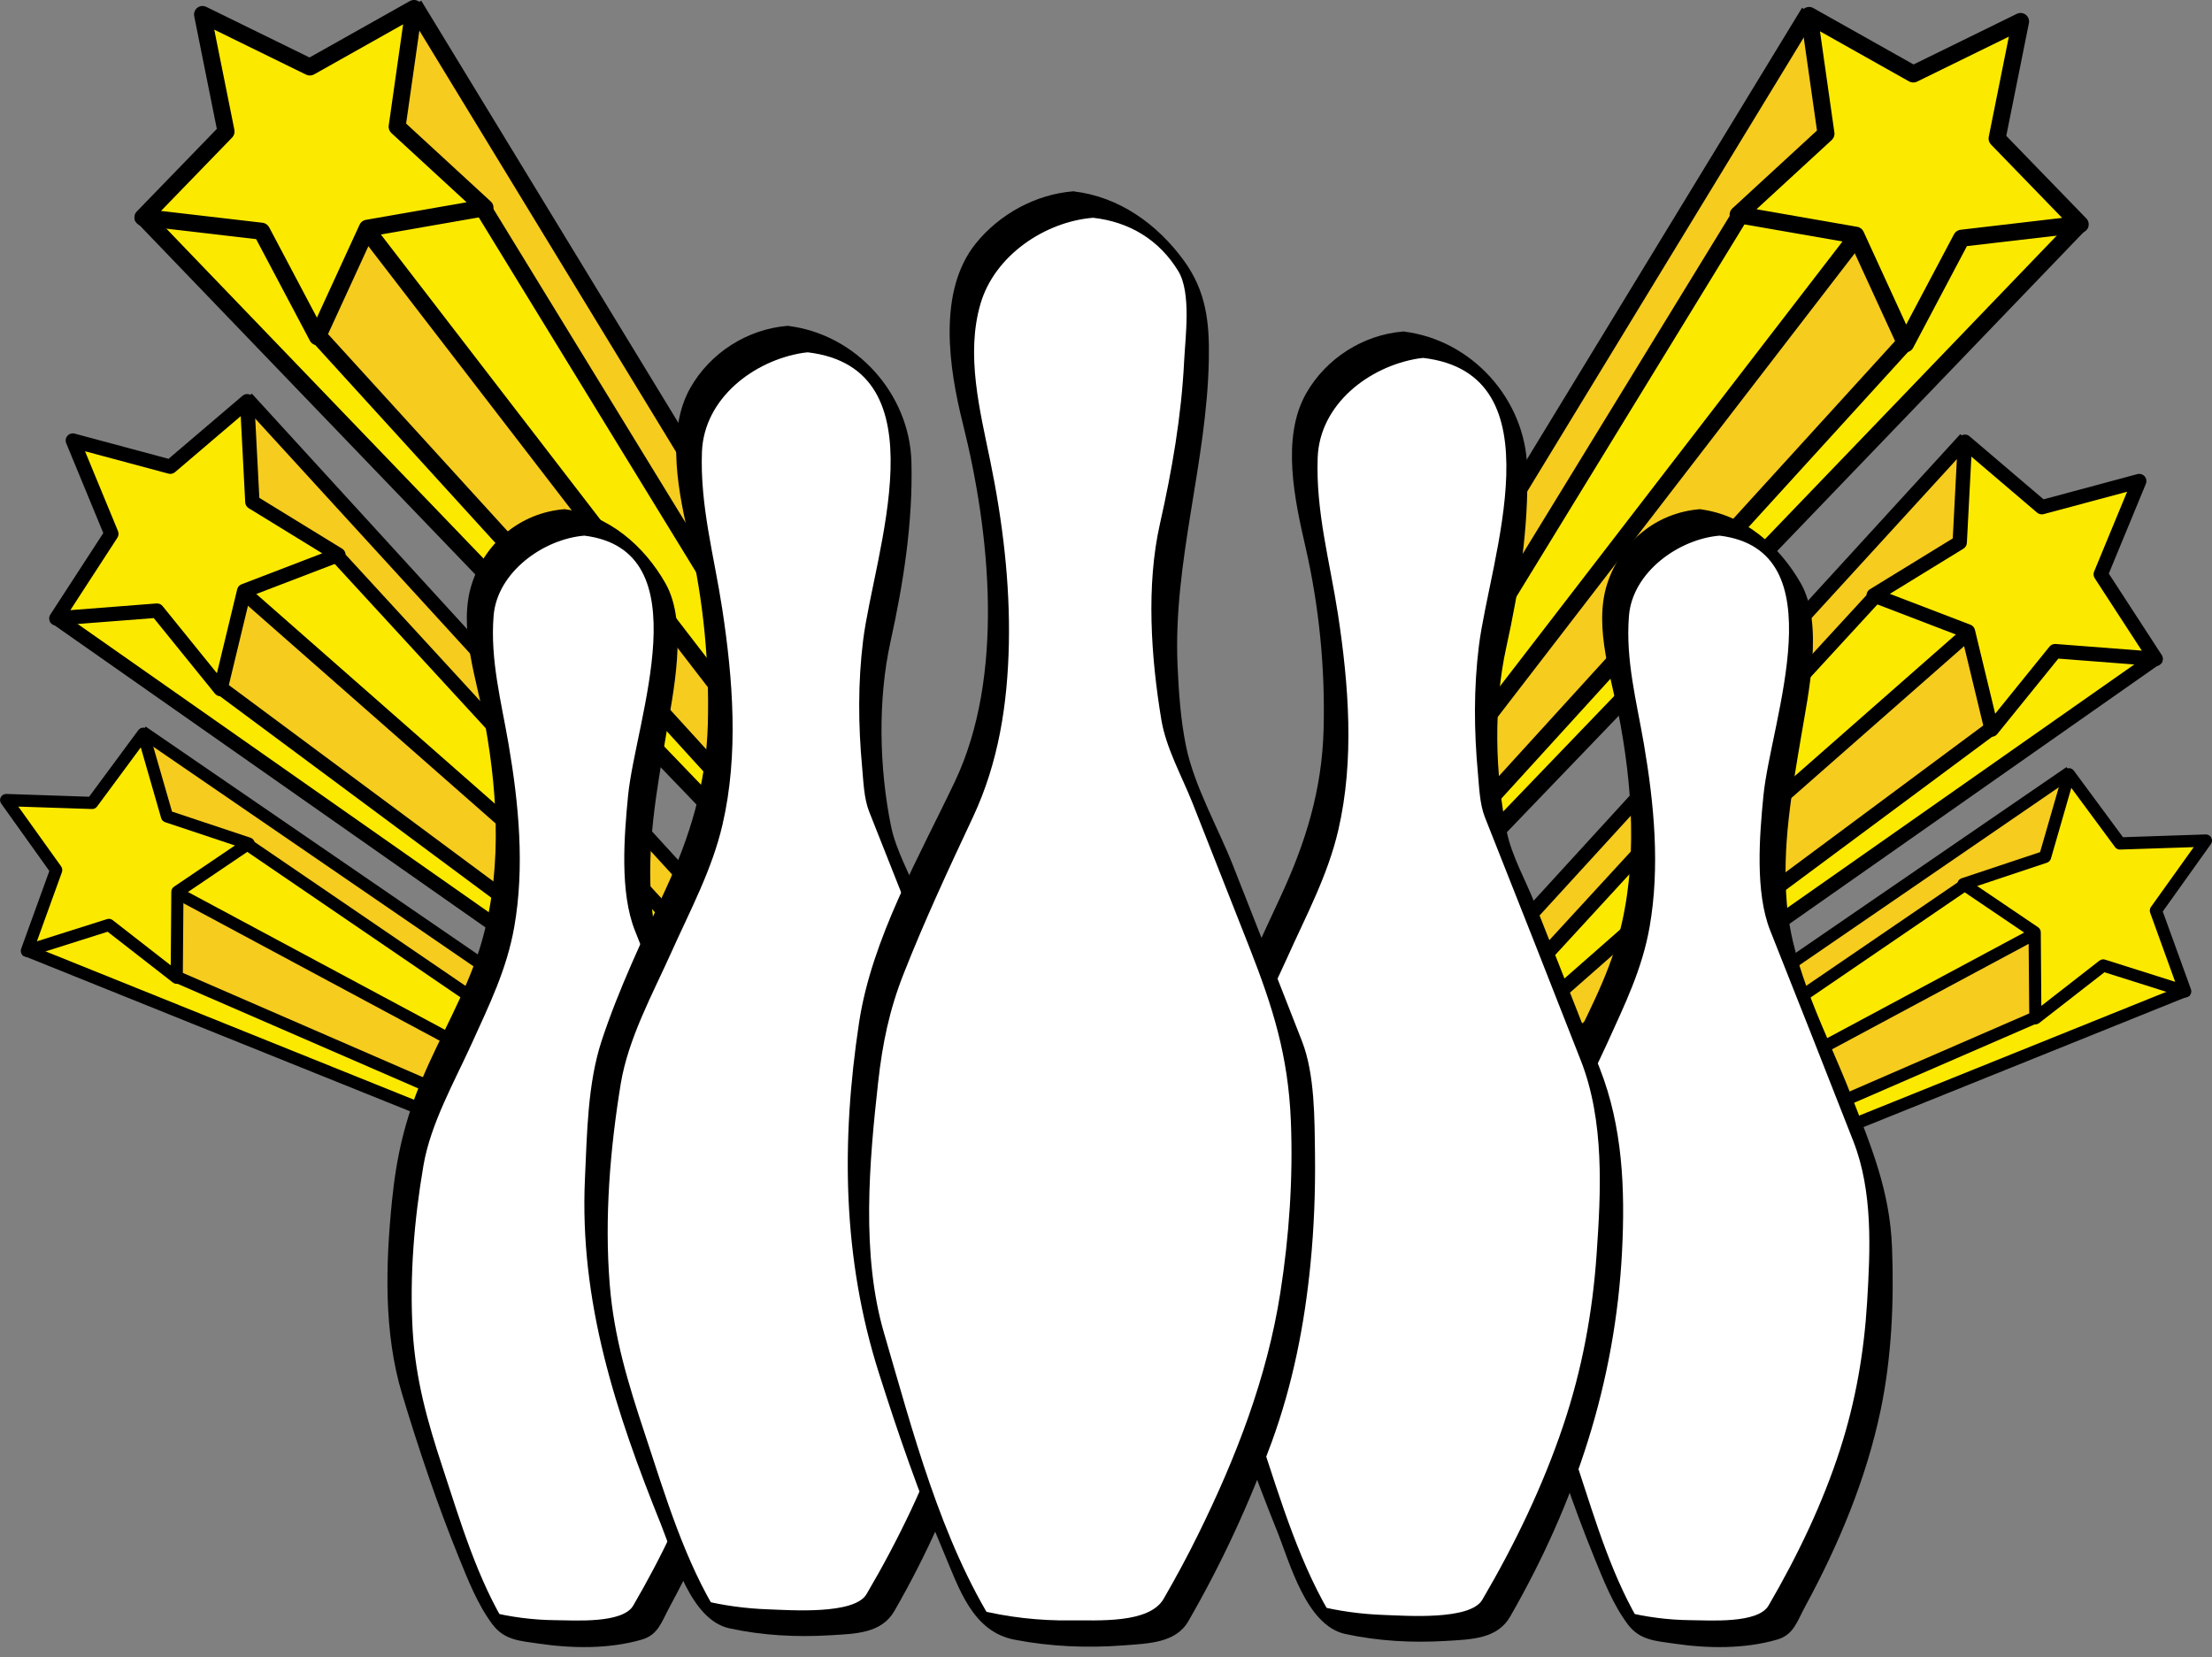 <?xml version="1.0" encoding="UTF-8" standalone="no"?>
<!-- Generator: Adobe Illustrator 14.0.0, SVG Export Plug-In . SVG Version: 6.00 Build 43363)  -->

<svg
   xmlns:dc="http://purl.org/dc/elements/1.1/"
   xmlns:cc="http://creativecommons.org/ns#"
   xmlns:rdf="http://www.w3.org/1999/02/22-rdf-syntax-ns#"
   xmlns:svg="http://www.w3.org/2000/svg"
   xmlns="http://www.w3.org/2000/svg"
   xmlns:sodipodi="http://sodipodi.sourceforge.net/DTD/sodipodi-0.dtd"
   xmlns:inkscape="http://www.inkscape.org/namespaces/inkscape"
   id="Layer_1"
   enable-background="new 0 0 595.28 841.89"
   sodipodi:docname="bowling-pins.svg"
   xml:space="preserve"
   viewBox="0 0 133.173 99.797"
   version="1.1"
   y="0px"
   x="0px"
   inkscape:version="0.92.3 (2405546, 2018-03-11)"
   width="142.051"
   height="106.45"><rect x="0" y="0" width="133.173" height="99.797" fill="#808080" stroke="none"/><defs
   id="defs255" /><sodipodi:namedview
   id="namedview501"
   bordercolor="#666666"
   inkscape:pageshadow="2"
   guidetolerance="10"
   pagecolor="#ffffff"
   gridtolerance="10"
   inkscape:window-maximized="1"
   inkscape:zoom="5.3124878"
   objecttolerance="10"
   borderopacity="1"
   inkscape:current-layer="Layer_1"
   inkscape:cx="71.029194"
   inkscape:cy="53.556318"
   inkscape:window-y="0"
   inkscape:window-x="0"
   inkscape:window-width="1366"
   showgrid="false"
   inkscape:pageopacity="0"
   inkscape:window-height="715" />
<g
   id="g3"
   transform="translate(-230.94,-371.62)">
	<g
   id="g5">
		<polygon
   id="polygon7"
   style="fill:#fce900"
   points="316.92,424.1 313.45,420.72 313.06,416.12 340.18,372.46 345.81,375.91 352.39,373.35 351.17,379.97 355.95,385.31 353.25,387.95 319.82,422.9 " />
		<path
   id="path9"
   style="fill:#ffffff"
   d="m 316.88,424.34 -3.626,-3.528 -0.397,-4.742 0.037,-0.058 27.22,-43.84 5.714,3.507 6.836,-2.653 -1.266,6.876 4.844,5.417 -2.847,2.77 -33.451,34.985 z m -3.23,-3.715 3.322,3.228 2.731,-1.127 33.397,-34.926 2.566,-2.499 -4.715,-5.275 1.169,-6.347 -6.336,2.459 -5.538,-3.397 -26.969,43.433 z"
   inkscape:connector-curvature="0" />
	</g>
</g>
<polyline
   id="polyline11"
   style="fill:#f6cc1e"
   points="312.84 415.74 313.5 420.13 335.49 385.05 341.22 380.05 339.6 372.79"
   transform="translate(-230.94,-371.62)" />
<polygon
   id="polygon13"
   style="fill:#f6cc1e"
   points="315.08,421.72 316.24,423.78 345.58,392.34 342.75,386.35 "
   transform="translate(-230.94,-371.62)" />
<g
   id="g15"
   transform="translate(-230.94,-371.62)">
	<g
   id="g17">
		<g
   id="g19">
			<polygon
   id="polygon21"
   points="315.12,422.57 343.27,386.01 342.46,385.39 314.31,421.95 315.12,422.57 " />
		</g>
	</g>
	<g
   id="g23">
		<g
   id="g25">
			<polygon
   id="polygon27"
   points="313.9,421.16 336.12,384.88 335.24,384.35 313.02,420.63 313.9,421.16 " />
		</g>
	</g>
	<g
   id="g29">
		<g
   id="g31">
			<polygon
   id="polygon33"
   points="316.99,424.47 346.07,392.53 345.32,391.84 316.24,423.78 316.99,424.47 " />
		</g>
	</g>
	<g
   id="g35">
		<g
   id="g37">
			<line
   id="line39"
   style="fill:#e2001a"
   y2="415.57"
   x2="313.54"
   y1="372.79"
   x1="339.6" />
		</g>
		<g
   id="g41">
			<polygon
   id="polygon43"
   points="313.71,416.28 340.3,372.62 339.43,372.09 312.84,415.74 313.71,416.28 " />
		</g>
	</g>
	<g
   id="g45">
		<g
   id="g47">
			<polygon
   id="polygon49"
   points="355.58,384.96 319.53,422.47 317.04,423.5 313.95,420.5 313.75,415.3 312.73,415.34 312.95,420.95 316.81,424.7 316.81,424.7 320.11,423.34 320.19,423.26 356.67,385.3 355.94,384.59 " />
		</g>
	</g>
	<g
   id="g51">
		<g
   id="g53">
			<path
   id="path55"
   d="m 345.49,392.8 c 0.052,0.018 0.108,0.031 0.165,0.032 0.194,0.005 0.374,-0.1 0.466,-0.272 l 3.238,-6.121 6.879,-0.802 c 0.192,-0.022 0.355,-0.153 0.423,-0.336 0.064,-0.184 0.022,-0.388 -0.114,-0.527 l -4.82,-4.973 1.363,-6.789 c 0.038,-0.191 -0.037,-0.386 -0.191,-0.506 -0.153,-0.117 -0.36,-0.139 -0.535,-0.053 l -6.219,3.048 -6.034,-3.396 c -0.174,-0.097 -0.381,-0.086 -0.542,0.023 -0.16,0.112 -0.244,0.302 -0.214,0.495 l 0.976,6.856 -5.095,4.69 c -0.143,0.133 -0.199,0.334 -0.143,0.522 0.053,0.186 0.212,0.326 0.401,0.358 l 6.822,1.189 2.889,6.294 c 0.057,0.126 0.161,0.221 0.285,0.268 z m 9.6,-8.06 -6.115,0.715 c -0.167,0.018 -0.314,0.12 -0.394,0.269 l -2.88,5.44 -2.566,-5.595 c -0.072,-0.154 -0.21,-0.263 -0.379,-0.291 l -6.067,-1.059 4.532,-4.17 c 0.123,-0.115 0.184,-0.282 0.158,-0.448 l -0.867,-6.096 5.364,3.018 c 0.146,0.081 0.328,0.088 0.478,0.013 l 5.529,-2.709 -1.211,6.036 c -0.035,0.167 0.017,0.335 0.134,0.457 z"
   inkscape:connector-curvature="0" />
		</g>
	</g>
</g>
<g
   id="g57"
   transform="translate(-230.94,-371.62)">
	<g
   id="g59">
		<polygon
   id="polygon61"
   style="fill:#fce900"
   points="321.85,437.22 319.52,433.85 319.95,429.98 349.52,398.19 353.62,401.96 359.5,400.92 357.41,406.2 360.5,411.41 357.84,413.15 324.45,436.7 " />
		<path
   id="path63"
   style="fill:#ffffff"
   d="m 321.77,437.41 -2.431,-3.514 0.441,-3.994 0.04,-0.042 29.688,-31.915 4.166,3.835 6.096,-1.087 -2.166,5.492 3.138,5.279 -2.812,1.833 -33.411,23.562 z m -2.069,-3.603 2.229,3.217 2.445,-0.49 33.361,-23.525 2.53,-1.654 -3.051,-5.138 2.002,-5.072 -5.653,1.011 -4.039,-3.718 -29.413,31.618 z"
   inkscape:connector-curvature="0" />
	</g>
</g>
<polyline
   id="polyline65"
   style="fill:#f6cc1e"
   points="319.83 429.62 319.66 433.37 343.59 407.87 349.15 404.65 348.99 398.37"
   transform="translate(-230.94,-371.62)" />
<polygon
   id="polygon67"
   style="fill:#f6cc1e"
   points="320.71,434.94 321.34,436.84 350.77,415.54 349.39,410.12 "
   transform="translate(-230.94,-371.62)" />
<g
   id="g69"
   transform="translate(-230.94,-371.62)">
	<g
   id="g71">
		<g
   id="g73">
			<polygon
   id="polygon75"
   points="320.61,435.65 349.88,409.92 349.31,409.28 320.04,435.01 320.61,435.65 " />
		</g>
	</g>
	<g
   id="g77">
		<g
   id="g79">
			<polygon
   id="polygon81"
   points="319.82,434.29 344.14,407.83 343.5,407.25 319.19,433.7 319.82,434.29 " />
		</g>
	</g>
	<g
   id="g83">
		<g
   id="g85">
			<polygon
   id="polygon87"
   points="321.85,437.54 351.15,415.78 350.63,415.09 321.34,436.84 321.85,437.54 " />
		</g>
	</g>
	<g
   id="g89">
		<g
   id="g91">
			<line
   id="line93"
   style="fill:#e2001a"
   y2="429.6"
   x2="320.44"
   y1="398.37"
   x1="348.99" />
		</g>
		<g
   id="g95">
			<polygon
   id="polygon97"
   points="320.46,430.21 349.6,398.34 348.96,397.76 319.83,429.62 320.46,430.21 " />
		</g>
	</g>
	<g
   id="g99">
		<g
   id="g101">
			<polygon
   id="polygon103"
   points="360.26,411.05 324.28,436.29 322.05,436.74 319.98,433.75 320.66,429.41 319.8,429.27 319.07,433.96 321.66,437.69 321.66,437.69 324.62,437.1 324.7,437.05 361.11,411.51 360.61,410.8 " />
		</g>
	</g>
	<g
   id="g105">
		<g
   id="g107">
			<path
   id="path109"
   d="m 350.62,415.92 c 0.038,0.021 0.083,0.041 0.131,0.051 0.16,0.036 0.324,-0.021 0.43,-0.148 l 3.682,-4.547 5.83,0.452 c 0.164,0.013 0.319,-0.069 0.402,-0.211 0.087,-0.141 0.082,-0.317 -0.008,-0.456 l -3.187,-4.903 2.232,-5.406 c 0.063,-0.152 0.034,-0.327 -0.073,-0.45 -0.111,-0.123 -0.279,-0.176 -0.438,-0.134 l -5.648,1.518 -4.454,-3.794 c -0.125,-0.109 -0.297,-0.135 -0.45,-0.068 -0.151,0.066 -0.251,0.21 -0.26,0.375 l -0.303,5.84 -4.985,3.06 c -0.141,0.086 -0.22,0.245 -0.204,0.41 0.017,0.162 0.121,0.303 0.275,0.362 l 5.462,2.094 1.372,5.685 c 0.026,0.113 0.097,0.21 0.194,0.27 z m 9.267,-5.123 -5.186,-0.401 c -0.144,-0.012 -0.281,0.048 -0.371,0.158 l -3.27,4.042 -1.221,-5.056 c -0.035,-0.139 -0.132,-0.25 -0.265,-0.301 l -4.855,-1.862 4.432,-2.722 c 0.123,-0.076 0.198,-0.206 0.205,-0.346 l 0.271,-5.194 3.958,3.374 c 0.106,0.091 0.256,0.126 0.392,0.088 l 5.026,-1.348 -1.987,4.807 c -0.056,0.132 -0.042,0.279 0.037,0.4 z"
   inkscape:connector-curvature="0" />
		</g>
	</g>
</g>
<g
   id="g111"
   transform="translate(-230.94,-371.62)">
	<g
   id="g113">
		<polygon
   id="polygon115"
   style="fill:#fce900"
   points="325.23,445.31 323.95,442.07 325.05,438.94 355.73,418.28 358.41,422.2 363.49,422.47 360.74,426.45 362.29,431.37 359.74,432.3 327.49,445.38 " />
		<path
   id="path117"
   style="fill:#ffffff"
   d="m 325.13,445.46 -1.34,-3.389 1.141,-3.227 0.04,-0.028 30.803,-20.748 2.717,3.989 5.271,0.275 -2.859,4.138 1.581,4.988 -2.687,0.978 -32.278,13.094 z m -1.019,-3.393 1.226,3.102 2.123,0.063 32.23,-13.072 2.422,-0.884 -1.539,-4.854 2.642,-3.82 -4.887,-0.256 -2.633,-3.867 -30.518,20.554 z"
   inkscape:connector-curvature="0" />
	</g>
</g>
<polyline
   id="polyline119"
   style="fill:#f6cc1e"
   points="325.02 438.62 324.15 441.7 348.94 425.16 354.18 423.57 355.26 418.32"
   transform="translate(-230.94,-371.62)" />
<polygon
   id="polygon121"
   style="fill:#f6cc1e"
   points="324.72,443.21 324.88,444.91 353.41,432.92 353.32,428.16 "
   transform="translate(-230.94,-371.62)" />
<g
   id="g123"
   transform="translate(-230.94,-371.62)">
	<g
   id="g125">
		<g
   id="g127">
			<polygon
   id="polygon129"
   points="324.5,443.78 353.77,428.08 353.42,427.44 324.16,443.13 324.5,443.78 " />
		</g>
	</g>
	<g
   id="g131">
		<g
   id="g133">
			<polygon
   id="polygon135"
   points="324.11,442.49 349.4,425.23 348.98,424.63 323.7,441.89 324.11,442.49 " />
		</g>
	</g>
	<g
   id="g137">
		<g
   id="g139">
			<polygon
   id="polygon141"
   points="325.17,445.58 353.69,433.19 353.39,432.52 324.88,444.91 325.17,445.58 " />
		</g>
	</g>
	<g
   id="g143">
		<g
   id="g145">
			<line
   id="line147"
   style="fill:#e2001a"
   y2="438.72"
   x2="325.53"
   y1="418.32"
   x1="355.26" />
		</g>
		<g
   id="g149">
			<polygon
   id="polygon151"
   points="325.43,439.23 355.77,418.42 355.35,417.81 325.02,438.62 325.43,439.23 " />
		</g>
	</g>
	<g
   id="g153">
		<g
   id="g155">
			<polygon
   id="polygon157"
   points="362.16,431.02 327.42,445.02 325.48,444.95 324.34,442.07 325.75,438.6 325.07,438.33 323.55,442.07 324.98,445.67 324.98,445.67 327.55,445.75 327.63,445.73 362.78,431.57 362.5,430.89 " />
		</g>
	</g>
	<g
   id="g159">
		<g
   id="g161">
			<path
   id="path163"
   d="m 353.22,433.2 c 0.026,0.023 0.061,0.047 0.098,0.066 0.126,0.061 0.274,0.045 0.385,-0.041 l 3.935,-3.062 4.75,1.502 c 0.135,0.044 0.279,0.004 0.377,-0.096 0.099,-0.1 0.129,-0.248 0.081,-0.381 l -1.697,-4.684 2.897,-4.057 c 0.084,-0.113 0.093,-0.264 0.026,-0.387 -0.065,-0.125 -0.198,-0.2 -0.338,-0.196 l -4.98,0.167 -2.96,-4.008 c -0.086,-0.115 -0.224,-0.169 -0.361,-0.144 -0.139,0.025 -0.249,0.127 -0.288,0.26 l -1.382,4.79 -4.729,1.576 c -0.132,0.043 -0.229,0.16 -0.247,0.299 -0.02,0.138 0.043,0.277 0.157,0.355 l 4.127,2.793 0.042,4.982 c -0.004,0.101 0.038,0.196 0.107,0.266 z m 8.676,-2.461 -4.222,-1.336 c -0.118,-0.037 -0.244,-0.014 -0.34,0.061 l -3.496,2.724 -0.033,-4.433 c -0.003,-0.123 -0.061,-0.234 -0.163,-0.303 l -3.669,-2.483 4.204,-1.403 c 0.113,-0.037 0.203,-0.131 0.238,-0.244 l 1.228,-4.259 2.633,3.564 c 0.069,0.099 0.187,0.154 0.307,0.148 l 4.431,-0.146 -2.578,3.604 c -0.07,0.102 -0.087,0.227 -0.047,0.341 z"
   inkscape:connector-curvature="0" />
		</g>
	</g>
</g>
<g
   id="g165"
   transform="translate(-230.94,-371.62)">
	<g
   id="g167">
		<g
   id="g169">
			<polygon
   id="polygon171"
   style="fill:#fce900"
   points="278.8,423.68 282.27,420.3 282.66,415.7 255.55,372.04 249.92,375.49 243.33,372.93 244.55,379.54 239.77,384.89 242.48,387.52 275.9,422.48 " />
			<path
   id="path173"
   style="fill:#ffffff"
   d="m 278.85,423.92 3.624,-3.529 0.398,-4.743 -0.038,-0.058 -27.22,-43.84 -5.715,3.507 -6.836,-2.653 1.269,6.876 -4.845,5.417 2.845,2.77 33.451,34.985 z m 3.225,-3.717 -3.32,3.229 -2.73,-1.128 -33.4,-34.927 -2.565,-2.5 4.717,-5.275 -1.171,-6.347 6.337,2.459 5.538,-3.397 26.968,43.433 z"
   inkscape:connector-curvature="0" />
		</g>
	</g>
	<polyline
   id="polyline175"
   style="fill:#f6cc1e"
   points="282.89 415.32 282.23 419.71 260.23 384.63 254.5 379.63 256.12 372.37" />
	<polygon
   id="polygon177"
   style="fill:#f6cc1e"
   points="280.64,421.3 279.49,423.36 250.15,391.91 252.97,385.93 " />
	<g
   id="g179">
		<g
   id="g181">
			<g
   id="g183">
				<polygon
   id="polygon185"
   points="280.6,422.15 252.46,385.59 253.27,384.96 281.41,421.52 280.6,422.15 " />
			</g>
		</g>
		<g
   id="g187">
			<g
   id="g189">
				<polygon
   id="polygon191"
   points="281.83,420.74 259.61,384.46 260.48,383.93 282.7,420.21 281.83,420.74 " />
			</g>
		</g>
		<g
   id="g193">
			<g
   id="g195">
				<polygon
   id="polygon197"
   points="278.73,424.05 249.65,392.1 250.4,391.42 279.49,423.36 278.73,424.05 " />
			</g>
		</g>
		<g
   id="g199">
			<g
   id="g201">
				<line
   id="line203"
   style="fill:#e2001a"
   y2="415.15"
   x2="282.18"
   y1="372.37"
   x1="256.12" />
			</g>
			<g
   id="g205">
				<polygon
   id="polygon207"
   points="282.01,415.85 255.42,372.2 256.3,371.66 282.89,415.32 282.01,415.85 " />
			</g>
		</g>
		<g
   id="g209">
			<g
   id="g211">
				<polygon
   id="polygon213"
   points="240.14,384.54 276.2,422.05 278.69,423.08 281.77,420.08 281.97,414.88 282.99,414.92 282.78,420.52 278.92,424.28 278.92,424.28 275.61,422.91 275.54,422.84 239.05,384.88 239.79,384.17 " />
			</g>
		</g>
		<g
   id="g215">
			<g
   id="g217">
				<path
   id="path219"
   d="m 250.23,392.38 c -0.051,0.019 -0.105,0.031 -0.163,0.032 -0.194,0.005 -0.373,-0.1 -0.467,-0.272 l -3.239,-6.121 -6.876,-0.801 c -0.193,-0.022 -0.356,-0.153 -0.424,-0.336 -0.065,-0.184 -0.021,-0.388 0.114,-0.527 l 4.819,-4.974 -1.362,-6.788 c -0.037,-0.191 0.038,-0.386 0.19,-0.507 0.154,-0.118 0.36,-0.139 0.534,-0.053 l 6.22,3.048 6.035,-3.394 c 0.175,-0.098 0.379,-0.087 0.542,0.022 0.158,0.112 0.245,0.302 0.215,0.496 l -0.978,6.855 5.096,4.691 c 0.144,0.132 0.198,0.333 0.144,0.521 -0.056,0.186 -0.21,0.326 -0.405,0.359 l -6.82,1.189 -2.889,6.293 c -0.055,0.126 -0.162,0.222 -0.286,0.267 z m -9.597,-8.059 6.114,0.712 c 0.169,0.02 0.315,0.122 0.396,0.271 l 2.877,5.441 2.569,-5.596 c 0.07,-0.154 0.207,-0.263 0.378,-0.291 l 6.064,-1.058 -4.53,-4.171 c -0.123,-0.115 -0.184,-0.282 -0.158,-0.448 l 0.867,-6.096 -5.364,3.017 c -0.146,0.082 -0.325,0.087 -0.478,0.013 l -5.529,-2.709 1.213,6.036 c 0.033,0.167 -0.017,0.336 -0.134,0.457 z"
   inkscape:connector-curvature="0" />
			</g>
		</g>
	</g>
</g>
<g
   id="g221"
   transform="translate(-230.94,-371.62)">
	<g
   id="g223">
		<g
   id="g225">
			<polygon
   id="polygon227"
   style="fill:#fce900"
   points="273.21,434.78 275.54,431.41 275.11,427.54 245.54,395.75 241.44,399.53 235.56,398.48 237.65,403.76 234.55,408.97 237.22,410.71 270.61,434.26 " />
			<path
   id="path229"
   style="fill:#ffffff"
   d="m 273.28,434.97 2.433,-3.516 -0.441,-3.994 -0.039,-0.041 -29.688,-31.916 -4.165,3.835 -6.097,-1.088 2.167,5.492 -3.137,5.28 2.811,1.833 33.412,23.564 z m 2.072,-3.605 -2.229,3.218 -2.446,-0.492 -33.36,-23.524 -2.533,-1.654 3.052,-5.139 -2,-5.071 5.65,1.011 4.041,-3.717 29.411,31.618 z"
   inkscape:connector-curvature="0" />
		</g>
	</g>
	<polyline
   id="polyline231"
   style="fill:#f6cc1e"
   points="275.23 427.19 275.4 430.93 251.47 405.43 245.91 402.21 246.07 395.93" />
	<polygon
   id="polygon233"
   style="fill:#f6cc1e"
   points="274.35,432.51 273.72,434.4 244.3,413.1 245.67,407.69 " />
	<g
   id="g235">
		<g
   id="g237">
			<g
   id="g239">
				<polygon
   id="polygon241"
   points="274.45,433.22 245.18,407.49 245.75,406.84 275.02,432.57 274.45,433.22 " />
			</g>
		</g>
		<g
   id="g243">
			<g
   id="g245">
				<polygon
   id="polygon247"
   points="275.24,431.85 250.92,405.39 251.56,404.81 275.87,431.27 275.24,431.85 " />
			</g>
		</g>
		<g
   id="g249">
			<g
   id="g251">
				<polygon
   id="polygon253"
   points="273.21,435.1 243.91,413.34 244.42,412.65 273.72,434.4 273.21,435.1 " />
			</g>
		</g>
		<g
   id="g255">
			<g
   id="g257">
				<line
   id="line259"
   style="fill:#e2001a"
   y2="427.16"
   x2="274.63"
   y1="395.93"
   x1="246.07" />
			</g>
			<g
   id="g261">
				<polygon
   id="polygon263"
   points="274.6,427.77 245.46,395.9 246.1,395.32 275.23,427.19 274.6,427.77 " />
			</g>
		</g>
		<g
   id="g265">
			<g
   id="g267">
				<polygon
   id="polygon269"
   points="234.8,408.62 270.78,433.85 273.02,434.3 275.08,431.31 274.4,426.97 275.26,426.83 275.99,431.52 273.4,435.26 273.4,435.26 270.44,434.66 270.36,434.61 233.95,409.08 234.45,408.37 " />
			</g>
		</g>
		<g
   id="g271">
			<g
   id="g273">
				<path
   id="path275"
   d="m 244.44,413.48 c -0.038,0.022 -0.083,0.042 -0.13,0.053 -0.162,0.036 -0.327,-0.022 -0.432,-0.15 l -3.681,-4.546 -5.83,0.452 c -0.163,0.013 -0.32,-0.068 -0.402,-0.211 -0.087,-0.14 -0.084,-0.316 0.008,-0.456 l 3.186,-4.904 -2.23,-5.405 c -0.065,-0.152 -0.036,-0.327 0.071,-0.45 0.109,-0.124 0.278,-0.176 0.438,-0.133 l 5.649,1.517 4.451,-3.794 c 0.128,-0.109 0.302,-0.135 0.451,-0.069 0.151,0.066 0.253,0.21 0.262,0.375 l 0.303,5.84 4.985,3.06 c 0.141,0.087 0.219,0.245 0.202,0.41 -0.014,0.162 -0.121,0.304 -0.273,0.363 l -5.462,2.094 -1.371,5.686 c -0.026,0.112 -0.097,0.209 -0.195,0.268 z m -9.265,-5.121 5.185,-0.403 c 0.142,-0.01 0.282,0.049 0.369,0.159 l 3.271,4.043 1.221,-5.056 c 0.031,-0.139 0.131,-0.251 0.265,-0.301 l 4.855,-1.863 -4.432,-2.721 c -0.123,-0.074 -0.197,-0.205 -0.206,-0.345 l -0.27,-5.194 -3.958,3.374 c -0.106,0.09 -0.257,0.125 -0.393,0.088 l -5.024,-1.349 1.985,4.807 c 0.057,0.133 0.04,0.28 -0.035,0.399 z"
   inkscape:connector-curvature="0" />
			</g>
		</g>
	</g>
</g>
<g
   id="g277"
   transform="translate(-230.94,-371.62)">
	<g
   id="g279">
		<g
   id="g281">
			<polygon
   id="polygon283"
   style="fill:#fce900"
   points="269.83,442.88 271.11,439.63 270.01,436.5 239.33,415.84 236.65,419.76 231.58,420.03 234.32,424.01 232.76,428.93 235.31,429.86 267.57,442.94 " />
			<path
   id="path285"
   style="fill:#ffffff"
   d="m 269.93,443.02 1.338,-3.387 -1.138,-3.229 -0.04,-0.029 -30.807,-20.746 -2.716,3.989 -5.269,0.276 2.857,4.137 -1.581,4.986 2.688,0.979 32.279,13.095 z m 1.019,-3.392 -1.228,3.102 -2.124,0.063 -32.23,-13.071 -2.421,-0.885 1.538,-4.854 -2.639,-3.82 4.884,-0.255 2.634,-3.866 30.518,20.553 z"
   inkscape:connector-curvature="0" />
		</g>
	</g>
	<polyline
   id="polyline287"
   style="fill:#f6cc1e"
   points="270.04 436.18 270.91 439.26 246.12 422.72 240.88 421.13 239.8 415.88" />
	<polygon
   id="polygon289"
   style="fill:#f6cc1e"
   points="270.34,440.77 270.18,442.47 241.65,430.48 241.74,425.72 " />
	<g
   id="g291">
		<g
   id="g293">
			<g
   id="g295">
				<polygon
   id="polygon297"
   points="270.56,441.34 241.3,425.64 241.64,425 270.9,440.69 270.56,441.34 " />
			</g>
		</g>
		<g
   id="g299">
			<g
   id="g301">
				<polygon
   id="polygon303"
   points="270.95,440.06 245.66,422.8 246.08,422.19 271.36,439.44 270.95,440.06 " />
			</g>
		</g>
		<g
   id="g305">
			<g
   id="g307">
				<polygon
   id="polygon309"
   points="269.89,443.14 241.38,430.75 241.67,430.08 270.18,442.47 269.89,443.14 " />
			</g>
		</g>
		<g
   id="g311">
			<g
   id="g313">
				<line
   id="line315"
   style="fill:#e2001a"
   y2="436.28"
   x2="269.53"
   y1="415.89"
   x1="239.8" />
			</g>
			<g
   id="g317">
				<polygon
   id="polygon319"
   points="269.63,436.79 239.29,415.98 239.71,415.37 270.04,436.18 269.63,436.79 " />
			</g>
		</g>
		<g
   id="g321">
			<g
   id="g323">
				<polygon
   id="polygon325"
   points="232.9,428.59 267.64,442.58 269.58,442.52 270.71,439.64 269.31,436.17 270,435.89 271.5,439.63 270.08,443.23 270.08,443.23 267.51,443.31 267.44,443.29 232.28,429.14 232.56,428.45 " />
			</g>
		</g>
		<g
   id="g327">
			<g
   id="g329">
				<path
   id="path331"
   d="m 241.84,430.76 c -0.028,0.023 -0.062,0.047 -0.101,0.066 -0.127,0.062 -0.273,0.045 -0.386,-0.041 l -3.933,-3.062 -4.75,1.504 c -0.136,0.043 -0.278,0.004 -0.377,-0.099 -0.098,-0.098 -0.129,-0.245 -0.079,-0.38 l 1.696,-4.684 -2.896,-4.055 c -0.083,-0.115 -0.094,-0.263 -0.027,-0.386 0.066,-0.125 0.196,-0.202 0.339,-0.197 l 4.979,0.168 2.962,-4.009 c 0.084,-0.115 0.222,-0.169 0.359,-0.146 0.141,0.026 0.251,0.126 0.29,0.261 l 1.38,4.789 4.73,1.575 c 0.13,0.045 0.229,0.162 0.247,0.302 0.018,0.136 -0.044,0.275 -0.158,0.354 l -4.13,2.793 -0.039,4.983 c 0.004,0.102 -0.038,0.193 -0.106,0.264 z m -8.678,-2.46 4.223,-1.338 c 0.116,-0.036 0.244,-0.015 0.339,0.062 l 3.495,2.722 0.035,-4.432 c 0.003,-0.123 0.06,-0.235 0.16,-0.301 l 3.671,-2.484 -4.204,-1.402 c -0.115,-0.039 -0.205,-0.132 -0.238,-0.245 l -1.227,-4.259 -2.634,3.564 c -0.068,0.095 -0.186,0.153 -0.307,0.147 l -4.431,-0.146 2.577,3.602 c 0.07,0.101 0.088,0.225 0.049,0.34 z"
   inkscape:connector-curvature="0" />
			</g>
		</g>
	</g>
</g>




<g
   id="g357"
   transform="translate(-236.565,-371.62)">
	<g
   id="g359">
		<path
   id="path361"
   style="fill:#ffffff"
   d="m 271.15,403.07 c 0,0 -4.688,0.323 -5.579,4.933 0,0 -0.242,2.667 0.484,5.741 0,0 2.587,10.188 -0.323,16.816 0,0 -4.043,8.49 -4.366,10.432 0,0 -1.535,8.326 -0.083,14.474 0,0 3.074,10.511 5.339,13.987 0,0 4.608,1.213 8.571,-0.08 0,0 4.769,-7.762 5.742,-14.797 0,0 1.213,-7.438 -0.081,-12.775 0,0 -2.75,-7.035 -5.418,-13.746 0,0 -0.89,-4.043 -0.161,-9.38 0,0 1.939,-8.166 0.887,-12.047 -10e-4,-10e-4 -1.616,-3.316 -5.012,-3.558 z"
   inkscape:connector-curvature="0" />
	</g>
	<g
   id="g363">
		<g
   id="g365">
			<path
   id="path367"
   d="m 270.54,402.28 c -2.643,0.22 -4.755,1.993 -5.564,4.481 -0.865,2.664 0.328,5.869 0.809,8.542 0.794,4.427 1.006,9.196 -0.371,13.525 -0.854,2.669 -2.359,5.193 -3.442,7.776 -1.038,2.488 -1.538,4.643 -1.807,7.318 -0.384,3.805 -0.51,7.93 0.606,11.631 1.003,3.322 2.11,6.625 3.418,9.844 0.551,1.359 1.141,2.859 2.033,4.043 0.72,0.947 1.659,0.983 2.777,1.146 2.012,0.299 4.239,0.33 6.206,-0.241 1,-0.291 1.191,-1.082 1.687,-1.991 2.014,-3.711 3.677,-7.687 4.544,-11.83 0.664,-3.18 0.809,-6.542 0.687,-9.775 -0.13,-3.445 -1.264,-6.135 -2.509,-9.296 -1.452,-3.694 -3.477,-7.397 -3.821,-11.385 -0.303,-3.487 0.284,-6.691 0.854,-10.082 0.434,-2.602 1.372,-6.794 -0.017,-9.243 -1.293,-2.272 -3.444,-4.136 -6.09,-4.463 -0.204,-0.025 0.64,1.522 1.203,1.593 7.117,0.877 3.08,11.08 2.633,15.676 -0.232,2.389 -0.508,5.784 0.414,8.103 1.679,4.225 3.346,8.455 5.005,12.689 1.179,3.012 1.023,6.512 0.825,9.691 -0.185,3.017 -0.691,5.95 -1.616,8.832 -1.055,3.285 -2.582,6.457 -4.317,9.434 -0.644,1.1 -3.557,0.885 -4.712,0.877 -1.317,-0.012 -2.682,-0.188 -3.961,-0.512 0.375,0.34 0.756,0.68 1.134,1.021 -1.838,-2.937 -2.865,-6.452 -3.942,-9.72 -0.906,-2.745 -1.612,-5.252 -1.793,-8.175 -0.197,-3.318 0.087,-6.721 0.646,-9.995 0.435,-2.53 1.859,-5.028 2.908,-7.341 1.058,-2.337 2.109,-4.462 2.56,-7.025 0.632,-3.609 0.273,-7.4 -0.341,-10.985 -0.442,-2.58 -1.116,-5.086 -0.904,-7.739 0.211,-2.637 2.998,-4.627 5.463,-4.832 0.322,-0.026 -0.676,-1.636 -1.205,-1.592 z"
   inkscape:connector-curvature="0" />
		</g>
	</g>
</g>







<g
   id="g405"
   transform="translate(-236.565,-371.62)">
	<g
   id="g407">
		<path
   id="path409"
   style="fill:#ffffff"
   d="m 284.58,392.04 c 0,0 -5.418,0.375 -6.446,5.701 0,0 -0.28,3.083 0.56,6.633 0,0 2.991,11.773 -0.373,19.435 0,0 -4.674,9.811 -5.046,12.055 0,0 -1.776,9.624 -0.094,16.725 0,0 3.55,12.147 6.168,16.165 0,0 5.324,1.401 9.904,-0.093 0,0 5.511,-8.971 6.633,-17.098 0,0 1.402,-8.598 -0.094,-14.765 0,0 -3.177,-8.13 -6.261,-15.885 0,0 -1.025,-4.671 -0.186,-10.84 0,0 2.242,-9.436 1.027,-13.922 10e-4,0 -1.866,-3.831 -5.792,-4.111 z"
   inkscape:connector-curvature="0" />
	</g>
	<g
   id="g411">
		<g
   id="g413">
			<path
   id="path415"
   d="m 283.98,391.24 c -2.43,0.197 -4.654,1.627 -5.851,3.731 -1.516,2.675 -0.68,6.451 -0.037,9.245 0.828,3.603 1.188,7.337 1.087,11.029 -0.098,3.605 -1.074,6.749 -2.562,9.969 -1.373,2.965 -2.804,5.961 -3.829,9.07 -0.852,2.588 -0.879,5.612 -1.006,8.297 -0.343,7.417 1.849,14.059 4.588,20.86 0.777,1.934 1.762,5.718 4.118,6.228 1.985,0.43 4.028,0.539 6.052,0.416 1.528,-0.09 3.092,-0.107 3.873,-1.465 3.93,-6.836 6.332,-14.119 6.735,-21.992 0.189,-3.744 0.039,-7.498 -1.335,-11.002 -0.831,-2.123 -1.664,-4.242 -2.5,-6.361 -0.473,-1.199 -0.947,-2.399 -1.422,-3.598 -0.537,-1.365 -1.386,-2.854 -1.68,-4.291 -0.716,-3.515 -0.806,-7.623 -0.033,-11.12 0.78,-3.534 1.354,-7.198 1.259,-10.826 -0.107,-4.085 -3.317,-7.7 -7.457,-8.19 -0.209,-0.023 0.638,1.525 1.205,1.593 8.203,0.971 3.999,12.108 3.345,17.339 -0.316,2.534 -0.296,5.115 -0.06,7.655 0.078,0.846 0.107,1.87 0.426,2.672 1.939,4.876 3.862,9.759 5.776,14.648 1.426,3.635 1.212,7.867 0.942,11.703 -0.246,3.516 -0.882,6.92 -2.007,10.267 -1.226,3.647 -2.925,7.178 -4.874,10.494 -0.735,1.249 -4.599,0.959 -5.904,0.913 -1.362,-0.047 -2.76,-0.232 -4.084,-0.571 0.379,0.34 0.759,0.679 1.136,1.021 -2.094,-3.328 -3.269,-7.322 -4.496,-11.029 -0.999,-3.015 -1.861,-5.812 -2.113,-9.004 -0.318,-3.995 0.019,-8.098 0.662,-12.045 0.45,-2.748 1.924,-5.426 3.052,-7.939 1.141,-2.546 2.45,-4.966 3.082,-7.701 0.975,-4.216 0.625,-8.738 -0.021,-12.978 -0.484,-3.171 -1.341,-6.19 -1.221,-9.446 0.124,-3.218 3.104,-5.487 6.055,-5.961 0.101,-0.017 0.202,-0.028 0.305,-0.037 0.316,-0.027 -0.68,-1.635 -1.206,-1.594 z"
   inkscape:connector-curvature="0" />
		</g>
	</g>
</g>



<g
   id="g429"
   transform="translate(-219.69,-371.62)">
	<g
   id="g431">
		<path
   id="path433"
   style="fill:#ffffff"
   d="m 322.63,403.07 c 0,0 -4.69,0.323 -5.58,4.933 0,0 -0.241,2.667 0.486,5.741 0,0 2.588,10.188 -0.325,16.816 0,0 -4.043,8.49 -4.366,10.432 0,0 -1.537,8.326 -0.083,14.474 0,0 3.076,10.511 5.339,13.987 0,0 4.61,1.213 8.573,-0.08 0,0 4.769,-7.762 5.738,-14.797 0,0 1.216,-7.438 -0.081,-12.775 0,0 -2.75,-7.035 -5.417,-13.746 0,0 -0.89,-4.043 -0.161,-9.38 0,0 1.94,-8.166 0.889,-12.047 0,-10e-4 -1.617,-3.316 -5.012,-3.558 z"
   inkscape:connector-curvature="0" />
	</g>
	<g
   id="g435">
		<g
   id="g437">
			<path
   id="path439"
   d="m 322.02,402.28 c -2.645,0.22 -4.755,1.993 -5.565,4.481 -0.865,2.664 0.328,5.869 0.807,8.542 0.798,4.427 1.01,9.196 -0.37,13.525 -0.851,2.669 -2.36,5.193 -3.439,7.776 -1.041,2.488 -1.541,4.643 -1.809,7.318 -0.382,3.805 -0.51,7.93 0.605,11.631 1.004,3.322 2.11,6.623 3.419,9.844 0.552,1.359 1.14,2.859 2.035,4.043 0.718,0.947 1.658,0.983 2.775,1.146 2.011,0.299 4.236,0.33 6.204,-0.241 1.002,-0.291 1.192,-1.082 1.686,-1.991 2.016,-3.711 3.68,-7.687 4.546,-11.83 0.666,-3.18 0.809,-6.542 0.686,-9.775 -0.129,-3.445 -1.265,-6.135 -2.508,-9.296 -1.451,-3.694 -3.477,-7.397 -3.822,-11.385 -0.3,-3.487 0.286,-6.691 0.854,-10.082 0.435,-2.602 1.375,-6.794 -0.017,-9.243 -1.292,-2.272 -3.441,-4.136 -6.087,-4.463 -0.206,-0.025 0.636,1.522 1.204,1.593 7.116,0.877 3.079,11.08 2.631,15.676 -0.234,2.389 -0.509,5.784 0.411,8.103 1.68,4.225 3.349,8.455 5.006,12.689 1.18,3.012 1.021,6.512 0.827,9.691 -0.183,3.017 -0.69,5.95 -1.617,8.832 -1.055,3.285 -2.582,6.457 -4.318,9.434 -0.641,1.1 -3.554,0.885 -4.708,0.877 -1.32,-0.012 -2.683,-0.188 -3.964,-0.512 0.377,0.34 0.755,0.68 1.135,1.021 -1.838,-2.937 -2.866,-6.452 -3.943,-9.72 -0.906,-2.745 -1.613,-5.252 -1.792,-8.175 -0.199,-3.318 0.086,-6.721 0.646,-9.995 0.431,-2.53 1.858,-5.028 2.907,-7.341 1.058,-2.337 2.11,-4.462 2.56,-7.025 0.632,-3.609 0.272,-7.4 -0.34,-10.985 -0.442,-2.58 -1.117,-5.086 -0.904,-7.739 0.212,-2.637 2.995,-4.627 5.464,-4.832 0.317,-0.026 -0.679,-1.636 -1.205,-1.592 z"
   inkscape:connector-curvature="0" />
		</g>
	</g>
</g>



<g
   id="g453"
   transform="translate(-225.315,-371.62)">
	<g
   id="g455">
		<path
   id="path457"
   style="fill:#ffffff"
   d="m 310.4,392.38 c 0,0 -5.416,0.375 -6.447,5.702 0,0 -0.28,3.082 0.562,6.634 0,0 2.991,11.772 -0.373,19.435 0,0 -4.674,9.81 -5.045,12.052 0,0 -1.776,9.625 -0.095,16.727 0,0 3.549,12.147 6.167,16.165 0,0 5.326,1.401 9.903,-0.093 0,0 5.514,-8.971 6.637,-17.1 0,0 1.399,-8.596 -0.098,-14.764 0,0 -3.174,-8.13 -6.258,-15.883 0,0 -1.028,-4.672 -0.187,-10.84 0,0 2.241,-9.438 1.027,-13.923 0.001,-0.001 -1.868,-3.832 -5.793,-4.112 z"
   inkscape:connector-curvature="0" />
	</g>
	<g
   id="g459">
		<g
   id="g461">
			<path
   id="path463"
   d="m 309.8,391.58 c -2.429,0.196 -4.653,1.627 -5.85,3.73 -1.516,2.675 -0.68,6.452 -0.038,9.245 0.828,3.603 1.191,7.337 1.089,11.029 -0.102,3.605 -1.073,6.749 -2.563,9.967 -1.372,2.967 -2.803,5.963 -3.827,9.072 -0.852,2.587 -0.882,5.612 -1.007,8.295 -0.343,7.418 1.85,14.061 4.587,20.863 0.778,1.932 1.764,5.717 4.119,6.227 1.987,0.429 4.028,0.539 6.051,0.418 1.528,-0.094 3.094,-0.108 3.874,-1.468 3.928,-6.837 6.335,-14.118 6.735,-21.993 0.189,-3.744 0.039,-7.495 -1.337,-11.002 -0.829,-2.119 -1.661,-4.24 -2.498,-6.359 -0.473,-1.199 -0.947,-2.4 -1.423,-3.598 -0.537,-1.365 -1.387,-2.855 -1.678,-4.291 -0.717,-3.515 -0.807,-7.623 -0.033,-11.119 0.78,-3.536 1.354,-7.198 1.258,-10.828 -0.109,-4.083 -3.318,-7.698 -7.459,-8.188 -0.207,-0.023 0.638,1.525 1.205,1.592 8.205,0.971 3.999,12.11 3.347,17.34 -0.317,2.534 -0.296,5.115 -0.061,7.656 0.078,0.844 0.106,1.869 0.426,2.67 1.938,4.879 3.861,9.76 5.774,14.646 1.425,3.637 1.214,7.869 0.944,11.705 -0.246,3.515 -0.881,6.917 -2.006,10.267 -1.226,3.646 -2.926,7.177 -4.875,10.494 -0.734,1.249 -4.6,0.957 -5.902,0.912 -1.363,-0.046 -2.763,-0.233 -4.085,-0.571 0.377,0.34 0.757,0.681 1.135,1.021 -2.093,-3.33 -3.269,-7.321 -4.498,-11.029 -0.997,-3.014 -1.859,-5.812 -2.11,-9.004 -0.318,-3.996 0.017,-8.099 0.66,-12.046 0.451,-2.747 1.925,-5.427 3.053,-7.938 1.141,-2.545 2.45,-4.967 3.082,-7.702 0.978,-4.217 0.625,-8.739 -0.021,-12.977 -0.486,-3.173 -1.343,-6.19 -1.222,-9.448 0.123,-3.219 3.101,-5.486 6.055,-5.961 0.099,-0.017 0.203,-0.027 0.304,-0.037 0.317,-0.024 -0.678,-1.632 -1.205,-1.59 z"
   inkscape:connector-curvature="0" />
		</g>
	</g>
</g>



<g
   id="g477"
   transform="translate(-230.94,-371.62)">
	<g
   id="g479">
		<path
   id="path481"
   style="fill:#ffffff"
   d="m 296.15,383.94 c 0,0 -6.031,0.415 -7.175,6.346 0,0 -0.312,3.432 0.622,7.383 0,0 3.329,13.104 -0.414,21.632 0,0 -5.201,10.919 -5.617,13.415 0,0 -1.976,10.712 -0.104,18.617 0,0 3.953,13.519 6.864,17.992 0,0 5.928,1.559 11.023,-0.104 0,0 6.138,-9.983 7.385,-19.032 0,0 1.561,-9.566 -0.104,-16.432 0,0 -3.538,-9.049 -6.97,-17.681 0,0 -1.143,-5.199 -0.206,-12.063 0,0 2.495,-10.505 1.145,-15.496 0.001,0 -2.08,-4.265 -6.449,-4.577 z"
   inkscape:connector-curvature="0" />
	</g>
	<g
   id="g483">
		<g
   id="g485">
			<path
   id="path487"
   d="m 295.55,383.14 c -2.27,0.182 -4.445,1.382 -5.861,3.137 -2.331,2.894 -1.609,7.541 -0.785,10.834 1.66,6.615 2.528,15.227 -0.471,21.559 -2.169,4.571 -5.009,9.478 -5.773,14.527 -1.085,7.161 -1,14.202 1.198,21.109 1.154,3.637 2.4,7.253 3.893,10.766 0.931,2.196 1.734,4.792 4.271,5.279 2.16,0.417 4.372,0.511 6.562,0.342 1.464,-0.114 3.129,-0.128 3.895,-1.448 1.99,-3.441 3.669,-7.073 5.03,-10.807 1.265,-3.478 1.97,-7.054 2.33,-10.723 0.214,-2.183 0.298,-4.377 0.271,-6.567 -0.027,-2.11 -0.003,-4.843 -0.786,-6.843 -1.377,-3.528 -2.764,-7.053 -4.152,-10.574 -0.903,-2.289 -2.334,-4.779 -2.826,-7.177 -0.328,-1.599 -0.439,-3.243 -0.511,-4.869 -0.276,-6.269 1.776,-12.208 1.884,-18.452 0.041,-2.255 -0.176,-4.084 -1.489,-5.902 -1.609,-2.219 -3.924,-3.881 -6.68,-4.191 -0.21,-0.022 0.639,1.53 1.204,1.593 2.184,0.246 3.979,1.328 5.125,3.212 0.793,1.308 0.425,3.955 0.352,5.423 -0.161,3.283 -0.73,6.575 -1.453,9.777 -0.843,3.727 -0.542,8.054 0.08,11.807 0.288,1.725 1.236,3.401 1.878,5.019 1.144,2.891 2.283,5.786 3.421,8.683 1.412,3.601 2.344,6.524 2.501,10.489 0.137,3.432 -0.104,6.934 -0.637,10.326 -0.799,5.103 -2.663,9.916 -4.938,14.529 -0.647,1.32 -1.35,2.617 -2.087,3.893 -0.876,1.516 -4.011,1.275 -5.581,1.298 -1.89,0.026 -3.857,-0.192 -5.69,-0.663 0.38,0.34 0.758,0.68 1.137,1.021 -3.287,-5.207 -4.977,-11.771 -6.694,-17.646 -1.388,-4.732 -0.896,-10.301 -0.356,-15.137 0.259,-2.322 0.672,-4.326 1.529,-6.504 1.259,-3.2 2.716,-6.326 4.176,-9.439 1.543,-3.289 2.084,-6.804 2.162,-10.419 0.078,-3.678 -0.377,-7.395 -1.113,-10.994 -0.627,-3.062 -1.497,-6.431 -0.59,-9.512 0.848,-2.881 3.856,-4.929 6.78,-5.164 0.316,-0.024 -0.677,-1.632 -1.206,-1.592 z"
   inkscape:connector-curvature="0" />
		</g>
	</g>
</g>



</svg>